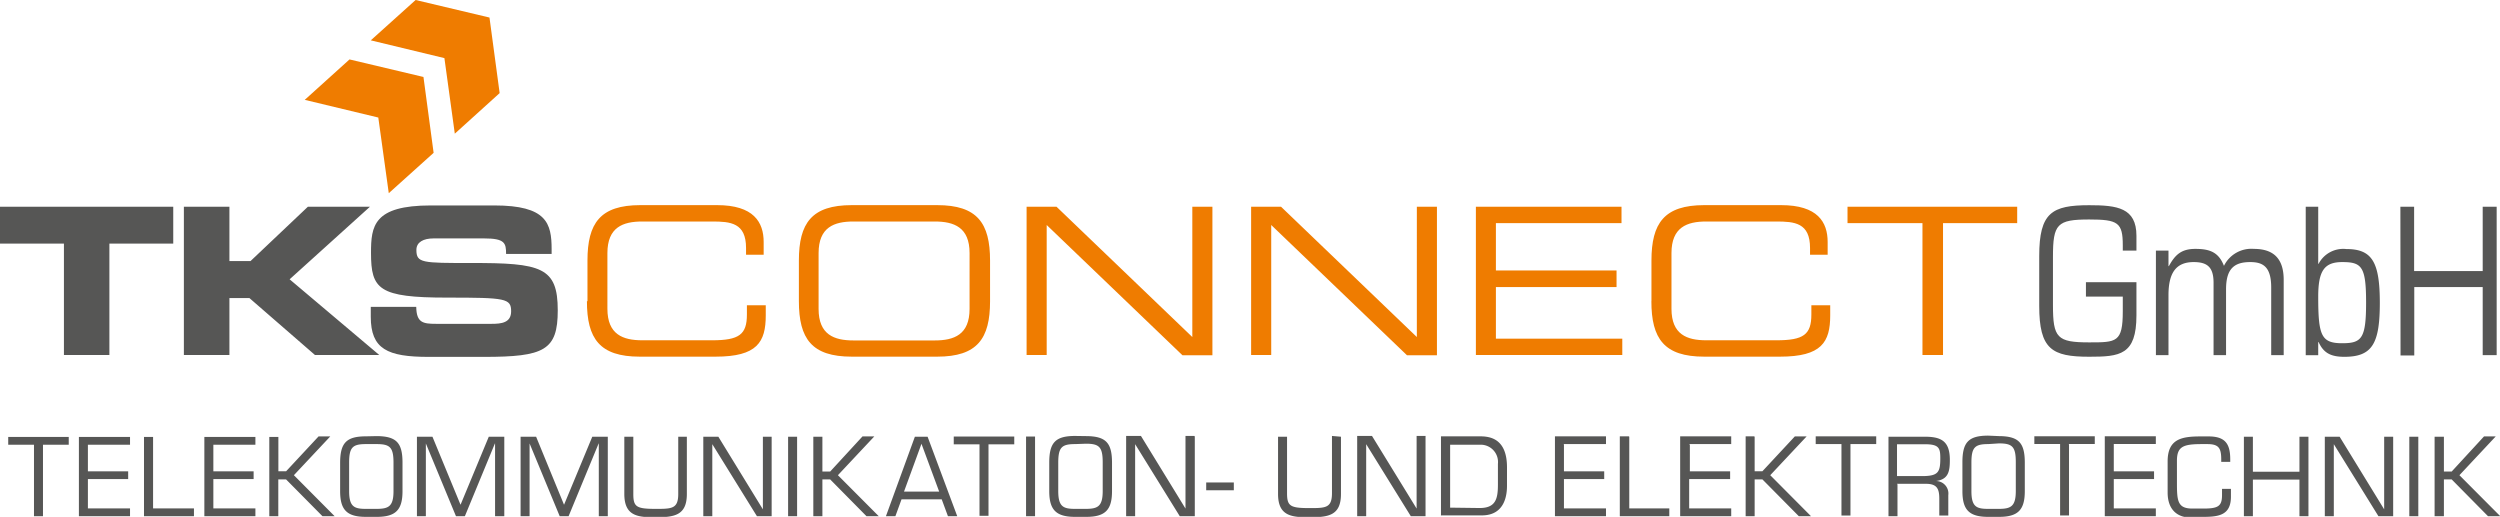 <svg id="Ebene_1" data-name="Ebene 1" xmlns="http://www.w3.org/2000/svg" viewBox="0 0 322.23 66.62"><defs><style>.cls-1{fill:#565655;}.cls-2{fill:#ef7c00;}</style></defs><path class="cls-1" d="M268.86,36.37h6.51v4.28c0,5.12-2.14,5.33-6.09,5.33-4.8,0-6.44-.95-6.44-6.55V33c0-5.6,1.64-6.55,6.44-6.55,3.59,0,6.09.32,6.09,3.94V32.3h-1.76v-.68c0-2.93-.61-3.33-4.33-3.33-4.14,0-4.67.58-4.67,4.81v6.23c0,4.22.53,4.8,4.67,4.8,3.52,0,4.33,0,4.33-4v-1.9h-4.75Z" transform="translate(0 0)"/><path class="cls-1" d="M277.88,32.3h1.62v2h.05c.8-1.45,1.59-2.22,3.41-2.22s3,.4,3.69,2.19a3.93,3.93,0,0,1,3.86-2.19c2.6,0,3.84,1.32,3.84,4v9.69h-1.61V37.06c0-2.7-1.07-3.28-2.71-3.28-2.07,0-3.11.87-3.11,3.51v8.48h-1.61V36.45c0-2-.79-2.67-2.56-2.67-2.35,0-3.25,1.48-3.25,4.28v7.71h-1.62Z" transform="translate(0 0)"/><path class="cls-1" d="M297.19,26.65h1.61V34h.05a3.58,3.58,0,0,1,3.57-1.9c3.33,0,4.32,1.67,4.32,6.95s-1,6.94-4.58,6.94c-1.82,0-2.7-.56-3.31-1.9h-.05v1.69h-1.61Zm4.7,7.13c-2.33,0-3.09,1.16-3.09,4.46,0,5,.38,6,3.09,6,2.52,0,3.08-.61,3.08-5.25S304.41,33.78,301.89,33.78Z" transform="translate(0 0)"/><path class="cls-1" d="M309.39,26.65h1.77v8.29H320V26.65h1.8V45.77H320V37h-8.82v8.82h-1.77Z" transform="translate(0 0)"/><path class="cls-1" d="M5.54,57.32H8.86v-1H1.06v1H4.38v9.21H5.54V57.32Zm5.79,0h5.43v-1H10.17V66.53h6.59v-1H11.33V61.75h5.19v-1H11.33V57.32Zm8.4-1H18.56V66.53H25v-1H19.73V56.29Zm7.77,1h5.42v-1H26.34V66.53h6.58v-1H27.5V61.75h5.19v-1H27.5V57.32Zm8.37-1H34.71V66.53h1.16V61.79h1l4.69,4.74h1.57l-5.25-5.28,4.69-5H41.06l-4.18,4.49h-1V56.29Zm11.3-.08c-2.55,0-3.33.87-3.33,3.44V63.3c0,2.42.87,3.32,3.33,3.32h1.38c2.46,0,3.33-.9,3.33-3.32V59.65c0-2.57-.77-3.42-3.33-3.44Zm1.38,1c1.72,0,2.17.42,2.17,2.41V63.3c0,2-.66,2.28-2.17,2.29H47.17c-1.5,0-2.17-.26-2.17-2.29V59.65c0-2,.45-2.41,2.17-2.41Zm15.26-.08h0v9.37H65V56.29H63l-3.64,8.77-3.62-8.77h-2V66.53h1.15V57.16h0l3.88,9.37h1.15l3.87-9.37Zm13.37,0h0v9.37h1.16V56.29h-2l-3.64,8.77L69.1,56.29h-2V66.53h1.16V57.16h0l3.88,9.37h1.15l3.87-9.37Zm10.24-.87v7.38c0,1.91-.83,1.92-2.9,1.92-2.5,0-2.89-.26-2.89-1.92V56.29H80.47v7.38c0,2.9,1.81,3,4,3,2.42,0,4.06-.21,4.06-3V56.29Zm12.07,0H98.33v9.36h0l-5.74-9.36H90.65V66.53h1.16V57.25h0l5.75,9.28h1.9V56.29Zm3.25,0h-1.16V66.53h1.16V56.29Zm3.25,0h-1.16V66.53H106V61.79h1l4.68,4.74h1.58L108,61.25l4.69-5h-1.52L107,60.78h-1V56.29Zm15.39,8.07.8,2.17h1.2l-3.82-10.24h-1.64l-3.73,10.24h1.22l.79-2.17Zm-.33-1h-4.53l2.25-6.16,2.28,6.16Zm6.36-6.09h3.32v-1h-7.8v1h3.32v9.21h1.16V57.32Zm6-1h-1.16V66.53h1.16V56.29Zm5.17-.08c-2.56,0-3.34.87-3.34,3.44V63.3c0,2.42.88,3.32,3.34,3.32H140c2.46,0,3.33-.9,3.33-3.32V59.65c0-2.57-.78-3.42-3.33-3.44Zm1.38,1c1.72,0,2.17.42,2.17,2.41V63.3c0,2-.67,2.28-2.17,2.29h-1.38c-1.51,0-2.18-.26-2.18-2.29V59.65c0-2,.45-2.41,2.18-2.41Zm14-1h-1.16v9.36h0l-5.74-9.36h-1.91V66.53h1.16V57.25h0l5.75,9.28H154V56.29Zm1.51,6v1h3.56v-1Zm16.21-6v7.38c0,1.91-.83,1.92-2.89,1.92-2.5,0-2.9-.26-2.9-1.92V56.29h-1.16v7.38c0,2.9,1.82,3,4.06,3,2.42,0,4.05-.21,4.05-3V56.29Zm12.07,0h-1.16v9.36h0l-5.75-9.36h-1.91V66.53h1.16V57.25h0l5.75,9.28h1.9V56.29Zm2,10.24h5.25c3.08,0,3.24-2.84,3.24-3.84V60.24c0-3.78-2.27-4-3.51-4h-5V66.53Zm1.16-1V57.32h4a2.23,2.23,0,0,1,2.16,2.47v2.69c0,1.83-.3,3-2.35,3Zm14.64-8.19H207v-1h-6.58V66.53H207v-1h-5.42V61.75h5.19v-1h-5.19V57.32Zm8.39-1h-1.16V66.53h6.38v-1H210V56.29Zm7.78,1h5.42v-1h-6.58V66.53h6.58v-1h-5.42V61.75H223v-1h-5.19V57.32Zm8.37-1H225V66.53h1.16V61.79h1l4.69,4.74h1.57l-5.25-5.28,4.69-5h-1.52l-4.18,4.49h-1V56.29Zm12.42,1h3.32v-1h-7.8v1h3.32v9.21h1.16V57.32Zm6,5.12h3.73c1.41,0,1.72.63,1.72,1.92v2.17h1.16V63.82A1.61,1.61,0,0,0,249.53,62v0c1.62-.21,1.79-1.27,1.79-2.71,0-2.33-1-3-3.18-3h-4.73V66.53h1.16V62.44Zm0-1v-4.1h3.58c1.83,0,2,.48,2,1.8,0,1.69-.22,2.24-2,2.3Zm11.76-5.21c-2.56,0-3.33.87-3.33,3.44V63.3c0,2.42.87,3.32,3.33,3.32h1.38c2.46,0,3.33-.9,3.33-3.32V59.65c0-2.57-.77-3.42-3.33-3.44Zm1.38,1c1.72,0,2.17.42,2.17,2.41V63.3c0,2-.67,2.28-2.17,2.29h-1.38c-1.51,0-2.17-.26-2.17-2.29V59.65c0-2,.45-2.41,2.17-2.41Zm9,.08H270v-1h-7.79v1h3.32v9.21h1.15V57.32Zm5.8,0h5.42v-1h-6.58V66.53h6.58v-1h-5.42V61.75h5.19v-1h-5.19V57.32ZM284,66.62c2.05,0,3.55-.26,3.55-2.61v-1H286.4v.83c0,1.45-.57,1.71-2.43,1.71h-1.38c-1.94,0-2-1-2-3.39V59.39c0-1.87.85-2.15,3.25-2.15h.66c1.5,0,1.8.53,1.8,2v.29h1.16v-.33c0-2-.65-2.95-2.8-2.95h-1c-2.48,0-4.27.33-4.27,3.23v4c0,2.06,1.1,3.23,3,3.23Zm13.54-10.33h-1.16V60.8h-6V56.29h-1.16V66.53h1.16V61.82h6v4.71h1.16V56.29Zm10.91,0H307.3v9.36h0l-5.74-9.36h-1.91V66.53h1.16V57.25h0l5.75,9.28h1.9V56.29Zm3.25,0h-1.16V66.53h1.16V56.29Zm3.25,0H313.8V66.53H315V61.79h1l4.68,4.74h1.58L317,61.25l4.68-5h-1.51L316,60.78h-1V56.29Z" transform="translate(0 0)"/><path class="cls-2" d="M75.65,38.82c0,4.83,1.64,7.15,6.81,7.15h9.77c5.36,0,6.47-1.87,6.47-5.33V39.35H96.27v1.19c0,2.58-1,3.32-4.49,3.32h-9c-2.48,0-4.49-.74-4.49-4.06V32.62c0-3.33,2-4.07,4.49-4.07h9c2.37,0,4.38.16,4.38,3.41v.87h2.27V31.19c0-2.56-1.3-4.75-6-4.75h-9.9c-5.17,0-6.81,2.32-6.81,7.15v5.23Zm49.32,1c0,3.32-2,4.06-4.49,4.06H110c-2.48,0-4.49-.74-4.49-4.06V32.62c0-3.33,2-4.07,4.49-4.07h10.48c2.48,0,4.49.74,4.49,4.07V39.8Zm-22-1c0,4.83,1.64,7.15,6.82,7.15h11c5.18,0,6.82-2.32,6.82-7.15V33.59c0-4.83-1.64-7.15-6.82-7.15h-11c-5.18,0-6.82,2.32-6.82,7.15v5.23Zm29.35,6.94h2.59V29l17.5,16.79h3.86V26.65h-2.59V43.44l-17.5-16.79h-3.86V45.76Zm28.94,0h2.59V29l17.5,16.79h3.86V26.65h-2.59V43.44l-17.5-16.79h-3.86V45.76Zm29,0H209.1V43.65H192.81V37h15.55V34.86H192.81v-6.1H209V26.65H190.23V45.76Zm22.59-6.94c0,4.83,1.64,7.15,6.81,7.15h9.77c5.36,0,6.47-1.87,6.47-5.33V39.35h-2.43v1.19c0,2.58-1,3.32-4.49,3.32h-9.06c-2.48,0-4.48-.74-4.48-4.06V32.62c0-3.33,2-4.07,4.48-4.07h9c2.38,0,4.38.16,4.38,3.41v.87h2.27V31.19c0-2.56-1.29-4.75-6-4.75h-9.9c-5.17,0-6.81,2.32-6.81,7.15v5.23Zm35,6.94h2.59v-17H260V26.65H238.13v2.11h9.66v17Z" transform="translate(0 0)"/><path class="cls-1" d="M0,31.4H8.24V45.76H14.1V31.4h8.23V26.65H0V31.4ZM23.7,45.76h5.87V38.42h2.58l8.45,7.34h8.29L37.33,36l10.35-9.35h-8l-7.39,7H29.57v-7H23.7V45.76Zm24.09-4.93C47.79,45,49.93,46,55.26,46h7.1c7.79,0,9.53-.84,9.53-6,0-5.57-2.11-6.12-11.22-6.1-6.28,0-7,0-7-1.69,0-1,.9-1.48,2.22-1.48h6.49c2.69,0,2.85.59,2.85,2H71.1v-.6c0-3.35-.63-5.65-7.39-5.65H55.53c-7.4,0-7.71,2.66-7.71,6.12,0,4.7,1,5.76,9.82,5.76,7.55,0,8.24.1,8.24,1.77,0,1.48-1.27,1.61-2.51,1.61H56.19c-1.69,0-2.51-.16-2.54-2.19H47.79v1.32Z" transform="translate(0 0)"/><path class="cls-2" d="M58.62,17.23,64.4,12,63.09,2.26,53.57,0,47.79,5.2l9.49,2.29,1.34,9.74ZM50.11,24.9l5.78-5.2L54.58,9.92,45.05,7.66l-5.77,5.21,9.48,2.28,1.35,9.75Z" transform="translate(0 0)"/></svg>